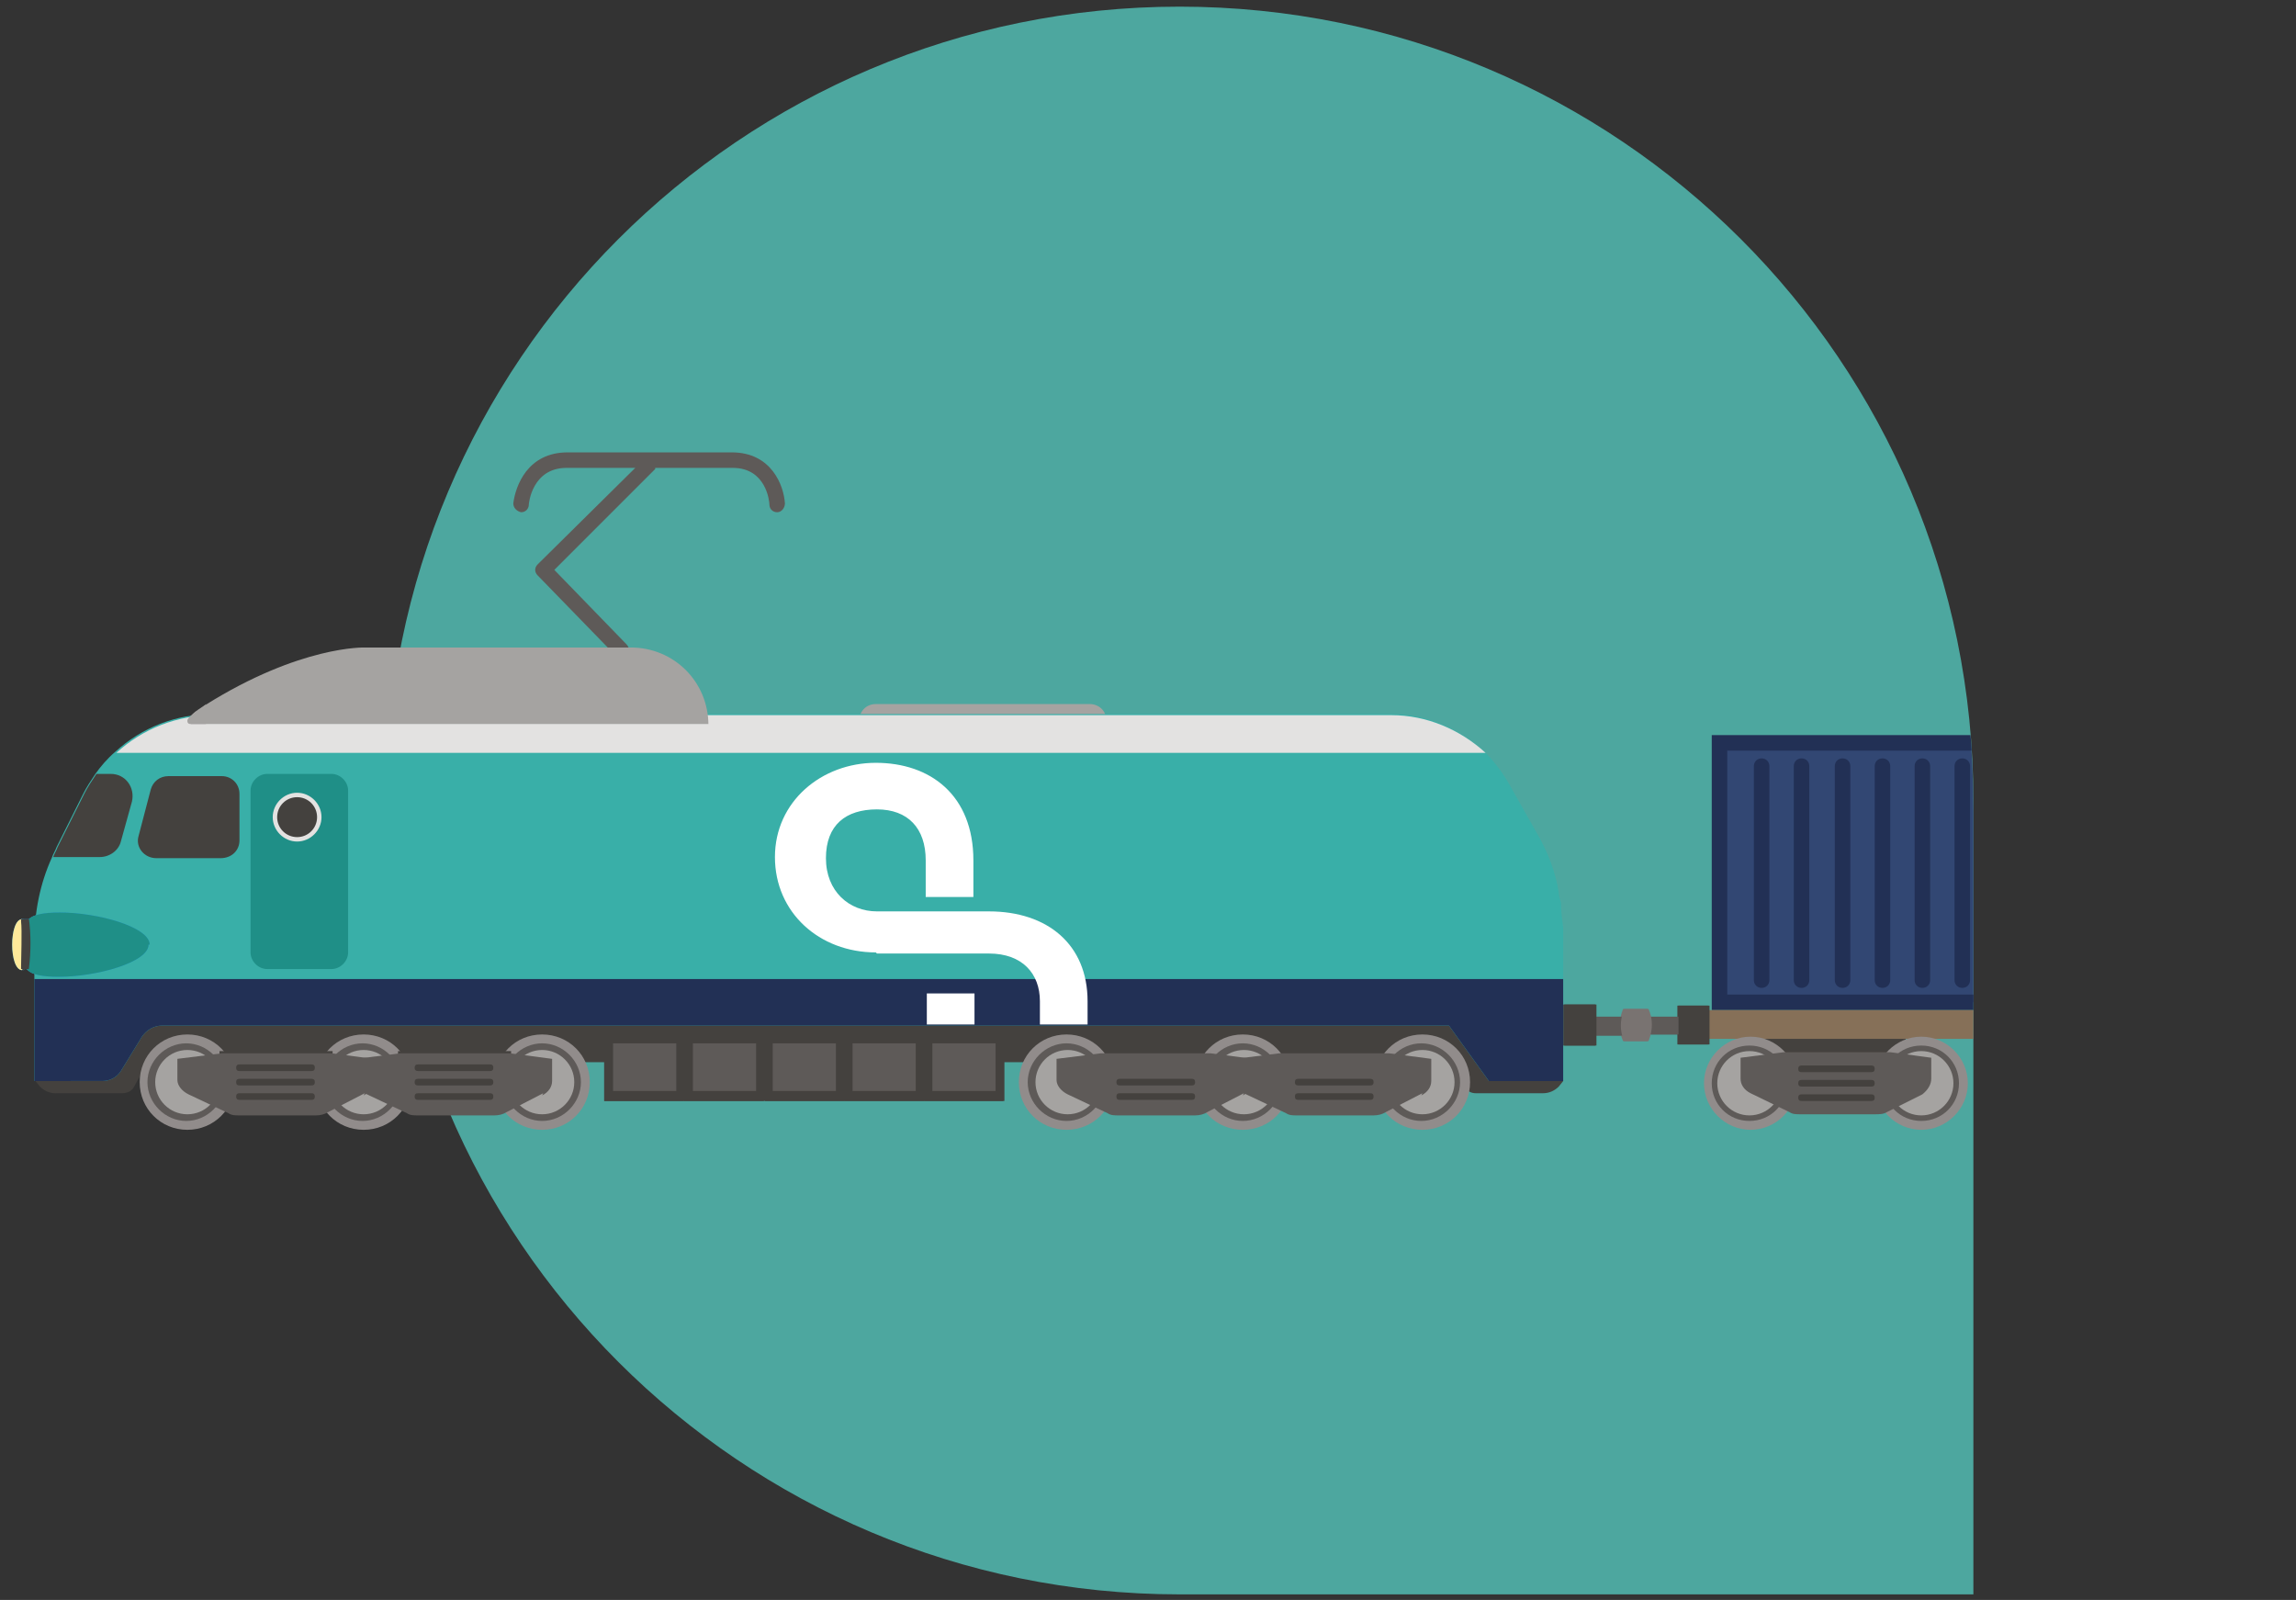 <?xml version="1.0" encoding="UTF-8"?>
<!-- Generator: Adobe Illustrator 27.8.0, SVG Export Plug-In . SVG Version: 6.00 Build 0)  -->
<svg xmlns="http://www.w3.org/2000/svg" xmlns:xlink="http://www.w3.org/1999/xlink" version="1.1" id="Layer_1" x="0px" y="0px" viewBox="0 0 207.1 144.3" style="enable-background:new 0 0 207.1 144.3;" xml:space="preserve">
<rect x="0" y="0" width="207.1" height="144.3" fill="#333333" stroke="none"/>
<style type="text/css">
	.st0{fill:#4DA79F;}
	.st1{clip-path:url(#SVGID_00000142138831292386427600000012045786139186961587_);}
	.st2{fill:#5E5A58;}
	.st3{fill:#44413E;}
	.st4{clip-path:url(#SVGID_00000026133881885888124090000002452898615866546322_);}
	.st5{fill:#797371;}
	.st6{fill:#324773;}
	.st7{fill:#223055;}
	.st8{clip-path:url(#SVGID_00000077289057979981919090000017956426017155804862_);}
	.st9{clip-path:url(#SVGID_00000145770871977525037190000000193926849908561316_);}
	.st10{fill:#918C8B;}
	.st11{fill:#A5A3A1;}
	.st12{fill:#867058;}
	.st13{clip-path:url(#SVGID_00000149361518391519337960000005216008502615955622_);}
	.st14{clip-path:url(#SVGID_00000092427693367555770990000013535002263141106321_);}
	.st15{clip-path:url(#SVGID_00000058552622800261816510000001247425633605832885_);}
	.st16{clip-path:url(#SVGID_00000166652234796767901970000002026799479365174937_);}
	.st17{clip-path:url(#SVGID_00000053511785897569807890000017791436563916318905_);}
	.st18{clip-path:url(#SVGID_00000054240385615281037020000016770816636742160007_);}
	.st19{clip-path:url(#SVGID_00000057841407911493864900000017144694976654824373_);}
	.st20{fill:#39AFA8;}
	.st21{clip-path:url(#SVGID_00000183215346934209141860000014297514898228057783_);}
	.st22{fill:#299CD8;}
	.st23{fill:#1F8F87;}
	.st24{fill:#FFE99A;}
	.st25{fill:#E3E2E1;}
	.st26{fill:#FFFFFF;}
	.st27{clip-path:url(#SVGID_00000182529450947673583270000012838640414606045096_);}
</style>
<path class="st0" d="M178,143.8h-71.6c-39.5,0-71.6-32-71.6-71.6v0c0-39.5,32-71.6,71.6-71.6h0c39.5,0,71.6,32,71.6,71.6V143.8z"></path>
<g>
	<defs>
		<path id="SVGID_1_" d="M108.9,1.7c-33,0-57.2,18.7-67,43.2l0,0h-59.4v77.5h73l-0.3-1.4c13.4,15.1,32.7,23.4,53.6,23.4l0,0H178    V73.2c0-45.8-32.5-71.6-69.2-71.6L108.9,1.7z"></path>
	</defs>
	<clipPath id="SVGID_00000107567088158641225970000006753032516395833238_">
		<use xlink:href="#SVGID_1_" style="overflow:visible;"></use>
	</clipPath>
	<g style="clip-path:url(#SVGID_00000107567088158641225970000006753032516395833238_);">
		<g>
			<rect x="148.8" y="91.7" class="st2" width="3.5" height="1.6"></rect>
			<rect x="151.3" y="90.7" class="st3" width="2.8" height="3.5"></rect>
			<rect x="142.7" y="91.7" class="st2" width="3.7" height="1.7"></rect>
			<g>
				<defs>
					<rect id="SVGID_00000138568005463912886160000007869121868634880896_" x="1.1" y="40.8" width="226" height="61.1"></rect>
				</defs>
				<clipPath id="SVGID_00000117674999612009532190000011718267447739000485_">
					<use xlink:href="#SVGID_00000138568005463912886160000007869121868634880896_" style="overflow:visible;"></use>
				</clipPath>
				<g style="clip-path:url(#SVGID_00000117674999612009532190000011718267447739000485_);">
					<path class="st5" d="M148.6,93.9h-2.2c-0.4-0.9-0.4-1.9,0-2.9h2.2C149,91.9,149,92.9,148.6,93.9"></path>
				</g>
			</g>
			<rect x="141" y="90.6" class="st3" width="2.9" height="3.7"></rect>
			<rect x="155.1" y="67" class="st6" width="70" height="23.4"></rect>
			<path class="st7" d="M155.8,89.7h68.6v-22h-68.6V89.7z M225.8,91.1h-71.4V66.3h71.4V91.1z"></path>
			<g>
				<defs>
					<rect id="SVGID_00000136373579099336803790000001585586108755380618_" x="1.1" y="40.8" width="226" height="61.1"></rect>
				</defs>
				<clipPath id="SVGID_00000073699497278602039940000007944175518345372604_">
					<use xlink:href="#SVGID_00000136373579099336803790000001585586108755380618_" style="overflow:visible;"></use>
				</clipPath>
				<g style="clip-path:url(#SVGID_00000073699497278602039940000007944175518345372604_);">
					<path class="st7" d="M158.9,89.1c-0.4,0-0.7-0.3-0.7-0.7V69.1c0-0.4,0.3-0.7,0.7-0.7s0.7,0.3,0.7,0.7v19.3       C159.6,88.8,159.3,89.1,158.9,89.1"></path>
					<path class="st7" d="M162.5,89.1c-0.4,0-0.7-0.3-0.7-0.7V69.1c0-0.4,0.3-0.7,0.7-0.7s0.7,0.3,0.7,0.7v19.3       C163.2,88.8,162.9,89.1,162.5,89.1"></path>
					<path class="st7" d="M166.2,89.1c-0.4,0-0.7-0.3-0.7-0.7V69.1c0-0.4,0.3-0.7,0.7-0.7s0.7,0.3,0.7,0.7v19.3       C166.9,88.8,166.6,89.1,166.2,89.1"></path>
					<path class="st7" d="M169.8,89.1c-0.4,0-0.7-0.3-0.7-0.7V69.1c0-0.4,0.3-0.7,0.7-0.7s0.7,0.3,0.7,0.7v19.3       C170.5,88.8,170.2,89.1,169.8,89.1"></path>
					<path class="st7" d="M173.4,89.1c-0.4,0-0.7-0.3-0.7-0.7V69.1c0-0.4,0.3-0.7,0.7-0.7s0.7,0.3,0.7,0.7v19.3       C174.1,88.8,173.8,89.1,173.4,89.1"></path>
					<path class="st7" d="M177,89.1c-0.4,0-0.7-0.3-0.7-0.7V69.1c0-0.4,0.3-0.7,0.7-0.7s0.7,0.3,0.7,0.7v19.3       C177.7,88.8,177.4,89.1,177,89.1"></path>
					<path class="st7" d="M180.6,89.1c-0.4,0-0.7-0.3-0.7-0.7V69.1c0-0.4,0.3-0.7,0.7-0.7s0.7,0.3,0.7,0.7v19.3       C181.3,88.8,181,89.1,180.6,89.1"></path>
					<path class="st7" d="M184.2,89.1c-0.4,0-0.7-0.3-0.7-0.7V69.1c0-0.4,0.3-0.7,0.7-0.7s0.7,0.3,0.7,0.7v19.3       C184.9,88.8,184.6,89.1,184.2,89.1"></path>
					<path class="st7" d="M187.9,89.1c-0.4,0-0.7-0.3-0.7-0.7V69.1c0-0.4,0.3-0.7,0.7-0.7s0.7,0.3,0.7,0.7v19.3       C188.6,88.8,188.3,89.1,187.9,89.1"></path>
					<path class="st7" d="M191.5,89.1c-0.4,0-0.7-0.3-0.7-0.7V69.1c0-0.4,0.3-0.7,0.7-0.7s0.7,0.3,0.7,0.7v19.3       C192.2,88.8,191.9,89.1,191.5,89.1"></path>
					<path class="st7" d="M195.1,89.1c-0.4,0-0.7-0.3-0.7-0.7V69.1c0-0.4,0.3-0.7,0.7-0.7s0.7,0.3,0.7,0.7v19.3       C195.8,88.8,195.5,89.1,195.1,89.1"></path>
					<path class="st7" d="M198.7,89.1c-0.4,0-0.7-0.3-0.7-0.7V69.1c0-0.4,0.3-0.7,0.7-0.7s0.7,0.3,0.7,0.7v19.3       C199.4,88.8,199.1,89.1,198.7,89.1"></path>
					<path class="st7" d="M202.3,89.1c-0.4,0-0.7-0.3-0.7-0.7V69.1c0-0.4,0.3-0.7,0.7-0.7s0.7,0.3,0.7,0.7v19.3       C203,88.8,202.7,89.1,202.3,89.1"></path>
					<path class="st7" d="M205.9,89.1c-0.4,0-0.7-0.3-0.7-0.7V69.1c0-0.4,0.3-0.7,0.7-0.7s0.7,0.3,0.7,0.7v19.3       C206.6,88.8,206.3,89.1,205.9,89.1"></path>
				</g>
			</g>
			<g>
				<defs>
					<rect id="SVGID_00000183210288829228402380000017283585486229748108_" x="1.1" y="40.8" width="226" height="61.1"></rect>
				</defs>
				<clipPath id="SVGID_00000131344353247675287880000003338332503242169791_">
					<use xlink:href="#SVGID_00000183210288829228402380000017283585486229748108_" style="overflow:visible;"></use>
				</clipPath>
				<g style="clip-path:url(#SVGID_00000131344353247675287880000003338332503242169791_);">
					<path class="st10" d="M211.7,97.7c0,2.3-1.9,4.2-4.2,4.2s-4.2-1.9-4.2-4.2s1.9-4.2,4.2-4.2S211.7,95.4,211.7,97.7"></path>
					<path class="st2" d="M210.9,97.7c0,1.9-1.5,3.4-3.4,3.4s-3.4-1.5-3.4-3.4s1.5-3.4,3.4-3.4S210.9,95.8,210.9,97.7"></path>
					<path class="st11" d="M210.4,97.7c0,1.6-1.3,2.9-2.9,2.9s-2.9-1.3-2.9-2.9s1.3-2.9,2.9-2.9S210.4,96.1,210.4,97.7"></path>
				</g>
			</g>
			<rect x="159.1" y="92.8" class="st3" width="12.8" height="2.4"></rect>
			<rect x="153.7" y="91.1" class="st12" width="73.2" height="2.6"></rect>
			<g>
				<defs>
					<rect id="SVGID_00000154418521001877364400000016613314472605997464_" x="1.1" y="40.8" width="226" height="61.1"></rect>
				</defs>
				<clipPath id="SVGID_00000052823178876179961660000012427661031909347519_">
					<use xlink:href="#SVGID_00000154418521001877364400000016613314472605997464_" style="overflow:visible;"></use>
				</clipPath>
				<g style="clip-path:url(#SVGID_00000052823178876179961660000012427661031909347519_);">
					<path class="st10" d="M162.1,97.7c0,2.3-1.9,4.2-4.2,4.2s-4.2-1.9-4.2-4.2s1.9-4.2,4.2-4.2S162.1,95.4,162.1,97.7"></path>
					<path class="st2" d="M161.2,97.7c0,1.9-1.5,3.4-3.4,3.4s-3.4-1.5-3.4-3.4s1.5-3.4,3.4-3.4S161.2,95.8,161.2,97.7"></path>
					<path class="st11" d="M160.7,97.7c0,1.6-1.3,2.9-2.9,2.9s-2.9-1.3-2.9-2.9s1.3-2.9,2.9-2.9S160.7,96.1,160.7,97.7"></path>
					<path class="st10" d="M177.5,97.7c0,2.3-1.9,4.2-4.2,4.2s-4.2-1.9-4.2-4.2s1.9-4.2,4.2-4.2S177.5,95.4,177.5,97.7"></path>
					<path class="st2" d="M176.7,97.7c0,1.9-1.5,3.4-3.4,3.4s-3.4-1.5-3.4-3.4s1.5-3.4,3.4-3.4S176.7,95.8,176.7,97.7"></path>
					<path class="st11" d="M176.2,97.7c0,1.6-1.3,2.9-2.9,2.9s-2.9-1.3-2.9-2.9s1.3-2.9,2.9-2.9S176.2,96.1,176.2,97.7"></path>
				</g>
			</g>
			<rect x="160.7" y="95" class="st3" width="9.9" height="2"></rect>
			<g>
				<defs>
					<rect id="SVGID_00000089571939923486953090000005875789548603135656_" x="1.1" y="40.8" width="226" height="61.1"></rect>
				</defs>
				<clipPath id="SVGID_00000096037217297952819440000000773056109270181284_">
					<use xlink:href="#SVGID_00000089571939923486953090000005875789548603135656_" style="overflow:visible;"></use>
				</clipPath>
				<g style="clip-path:url(#SVGID_00000096037217297952819440000000773056109270181284_);">
					<path class="st2" d="M173.4,98.7l-3.2,1.6c-0.3,0.2-0.7,0.2-1.1,0.2h-6.7c-0.4,0-0.7,0-1-0.2l-3.5-1.7       c-0.6-0.3-0.9-0.8-0.9-1.3v-1.9l3.9-0.5h9.6l3.7,0.5v1.9C174.2,97.8,173.9,98.3,173.4,98.7"></path>
					<path class="st3" d="M168.8,96.7h-6.3c-0.2,0-0.3-0.1-0.3-0.3l0,0c0-0.2,0.1-0.3,0.3-0.3h6.3c0.2,0,0.3,0.1,0.3,0.3l0,0       C169.1,96.6,169,96.7,168.8,96.7"></path>
					<path class="st3" d="M168.8,98h-6.3c-0.2,0-0.3-0.1-0.3-0.3l0,0c0-0.2,0.1-0.3,0.3-0.3h6.3c0.2,0,0.3,0.1,0.3,0.3l0,0       C169.1,97.9,169,98,168.8,98"></path>
					<path class="st3" d="M168.8,99.3h-6.3c-0.2,0-0.3-0.1-0.3-0.3l0,0c0-0.2,0.1-0.3,0.3-0.3h6.3c0.2,0,0.3,0.1,0.3,0.3l0,0       C169.1,99.2,169,99.3,168.8,99.3"></path>
				</g>
			</g>
			<rect x="148.9" y="91.7" class="st2" width="3.5" height="1.6"></rect>
			<rect x="151.4" y="90.7" class="st3" width="2.8" height="3.5"></rect>
			<rect x="142.8" y="91.7" class="st2" width="3.7" height="1.7"></rect>
			<g>
				<defs>
					<rect id="SVGID_00000141455953099070850190000018416399830480102813_" x="1.1" y="40.8" width="226" height="61.1"></rect>
				</defs>
				<clipPath id="SVGID_00000050649848786881437380000005519308614204436669_">
					<use xlink:href="#SVGID_00000141455953099070850190000018416399830480102813_" style="overflow:visible;"></use>
				</clipPath>
				<g style="clip-path:url(#SVGID_00000050649848786881437380000005519308614204436669_);">
					<path class="st5" d="M148.7,93.9h-2.2c-0.4-0.9-0.4-1.9,0-2.9h2.2C149.1,91.9,149.1,92.9,148.7,93.9"></path>
				</g>
			</g>
			<rect x="141.1" y="90.6" class="st3" width="2.9" height="3.7"></rect>
			<g>
				<defs>
					<rect id="SVGID_00000005249019760785289280000017167329113253562293_" x="1.1" y="40.8" width="226" height="61.1"></rect>
				</defs>
				<clipPath id="SVGID_00000128456235837921106440000000440174879457851070_">
					<use xlink:href="#SVGID_00000005249019760785289280000017167329113253562293_" style="overflow:visible;"></use>
				</clipPath>
				<g style="clip-path:url(#SVGID_00000128456235837921106440000000440174879457851070_);">
					<path class="st11" d="M99.7,65.4H77.5V65c0-0.8,0.6-1.5,1.5-1.5h19.3c0.8,0,1.5,0.6,1.5,1.5v0.4H99.7z"></path>
					<path class="st3" d="M11,98.6H5c-0.5,0-1-0.2-1.4-0.6l-0.4-0.5l11.5-4.2L12.1,98C11.9,98.4,11.5,98.6,11,98.6"></path>
					<path class="st3" d="M133.2,98.6h6c0.5,0,1-0.2,1.4-0.6l0.4-0.5l-11.5-4.2l2.6,4.7c0.2,0.4,0.6,0.6,1,0.6"></path>
				</g>
			</g>
			<rect x="10.5" y="91.3" class="st3" width="124.4" height="4.5"></rect>
			<g>
				<defs>
					<rect id="SVGID_00000114074096350158307820000011371794599671660470_" x="1.1" y="40.8" width="226" height="61.1"></rect>
				</defs>
				<clipPath id="SVGID_00000026161433247692927790000008562009827217111447_">
					<use xlink:href="#SVGID_00000114074096350158307820000011371794599671660470_" style="overflow:visible;"></use>
				</clipPath>
				<g style="clip-path:url(#SVGID_00000026161433247692927790000008562009827217111447_);">
					<path class="st10" d="M21.2,97.6c0,2.4-1.9,4.3-4.3,4.3s-4.3-1.9-4.3-4.3s1.9-4.3,4.3-4.3S21.2,95.2,21.2,97.6"></path>
					<path class="st2" d="M20.3,97.6c0,1.9-1.6,3.5-3.5,3.5s-3.5-1.6-3.5-3.5s1.6-3.5,3.5-3.5S20.3,95.7,20.3,97.6"></path>
					<path class="st11" d="M19.8,97.6c0,1.6-1.3,2.9-2.9,2.9S14,99.2,14,97.6s1.3-2.9,2.9-2.9S19.8,96,19.8,97.6"></path>
					<path class="st10" d="M37.1,97.6c0,2.4-1.9,4.3-4.3,4.3s-4.3-1.9-4.3-4.3s1.9-4.3,4.3-4.3S37.1,95.2,37.1,97.6"></path>
					<path class="st2" d="M36.2,97.6c0,1.9-1.6,3.5-3.5,3.5c-1.9,0-3.5-1.6-3.5-3.5s1.6-3.5,3.5-3.5C34.6,94.1,36.2,95.7,36.2,97.6"></path>
					<path class="st11" d="M35.7,97.6c0,1.6-1.3,2.9-2.9,2.9c-1.6,0-2.9-1.3-2.9-2.9s1.3-2.9,2.9-2.9C34.4,94.7,35.7,96,35.7,97.6"></path>
				</g>
			</g>
			<rect x="19.8" y="94.8" class="st3" width="10.2" height="2"></rect>
			<g>
				<defs>
					<rect id="SVGID_00000072966413187909030910000011695047259870497416_" x="1.1" y="40.8" width="226" height="61.1"></rect>
				</defs>
				<clipPath id="SVGID_00000148630156113983606750000001963556696296286612_">
					<use xlink:href="#SVGID_00000072966413187909030910000011695047259870497416_" style="overflow:visible;"></use>
				</clipPath>
				<g style="clip-path:url(#SVGID_00000148630156113983606750000001963556696296286612_);">
					<path class="st2" d="M32.9,98.6l-3.3,1.7c-0.3,0.2-0.7,0.3-1.1,0.3h-6.9c-0.4,0-0.7,0-1-0.2L17,98.7c-0.6-0.3-1-0.8-1-1.3v-1.9       l4-0.5h9.9l3.8,0.5v2c0,0.5-0.3,1-0.9,1.3"></path>
					<path class="st3" d="M28.1,96.6h-6.5c-0.2,0-0.3-0.1-0.3-0.3l0,0c0-0.2,0.1-0.3,0.3-0.3h6.5c0.2,0,0.3,0.1,0.3,0.3l0,0       C28.4,96.5,28.3,96.6,28.1,96.6"></path>
					<path class="st3" d="M28.1,97.9h-6.5c-0.2,0-0.3-0.1-0.3-0.3l0,0c0-0.2,0.1-0.3,0.3-0.3h6.5c0.2,0,0.3,0.1,0.3,0.3l0,0       C28.4,97.8,28.3,97.9,28.1,97.9"></path>
					<path class="st3" d="M28.1,99.2h-6.5c-0.2,0-0.3-0.1-0.3-0.3l0,0c0-0.2,0.1-0.3,0.3-0.3h6.5c0.2,0,0.3,0.1,0.3,0.3l0,0       C28.4,99.1,28.3,99.2,28.1,99.2"></path>
					<path class="st10" d="M53.2,97.6c0,2.4-1.9,4.3-4.3,4.3s-4.3-1.9-4.3-4.3s1.9-4.3,4.3-4.3S53.2,95.2,53.2,97.6"></path>
					<path class="st2" d="M52.4,97.6c0,1.9-1.6,3.5-3.5,3.5s-3.5-1.6-3.5-3.5s1.6-3.5,3.5-3.5S52.4,95.7,52.4,97.6"></path>
					<path class="st11" d="M51.8,97.6c0,1.6-1.3,2.9-2.9,2.9S46,99.2,46,97.6s1.3-2.9,2.9-2.9S51.8,96,51.8,97.6"></path>
				</g>
			</g>
			<rect x="35.9" y="94.8" class="st3" width="10.2" height="2"></rect>
			<g>
				<defs>
					<rect id="SVGID_00000062914349304817164770000008907404543049630137_" x="1.1" y="40.8" width="226" height="61.1"></rect>
				</defs>
				<clipPath id="SVGID_00000062164710429055248460000001383119392961177751_">
					<use xlink:href="#SVGID_00000062914349304817164770000008907404543049630137_" style="overflow:visible;"></use>
				</clipPath>
				<g style="clip-path:url(#SVGID_00000062164710429055248460000001383119392961177751_);">
					<path class="st2" d="M49,98.6l-3.3,1.7c-0.3,0.2-0.7,0.3-1.1,0.3h-6.9c-0.4,0-0.7,0-1-0.2l-3.6-1.7c-0.6-0.3-1-0.8-1-1.3v-1.9       l4-0.5H46l3.8,0.5v2c0,0.5-0.3,1-0.9,1.3"></path>
					<path class="st3" d="M44.2,96.6h-6.5c-0.2,0-0.3-0.1-0.3-0.3l0,0c0-0.2,0.1-0.3,0.3-0.3h6.5c0.2,0,0.3,0.1,0.3,0.3l0,0       C44.5,96.5,44.4,96.6,44.2,96.6"></path>
					<path class="st3" d="M44.2,97.9h-6.5c-0.2,0-0.3-0.1-0.3-0.3l0,0c0-0.2,0.1-0.3,0.3-0.3h6.5c0.2,0,0.3,0.1,0.3,0.3l0,0       C44.5,97.8,44.4,97.9,44.2,97.9"></path>
					<path class="st3" d="M44.2,99.2h-6.5c-0.2,0-0.3-0.1-0.3-0.3l0,0c0-0.2,0.1-0.3,0.3-0.3h6.5c0.2,0,0.3,0.1,0.3,0.3l0,0       C44.5,99.1,44.4,99.2,44.2,99.2"></path>
					<path class="st10" d="M100.5,97.6c0,2.4-1.9,4.3-4.3,4.3s-4.3-1.9-4.3-4.3s1.9-4.3,4.3-4.3S100.5,95.2,100.5,97.6"></path>
					<path class="st2" d="M99.7,97.6c0,1.9-1.6,3.5-3.5,3.5s-3.5-1.6-3.5-3.5s1.6-3.5,3.5-3.5S99.7,95.7,99.7,97.6"></path>
					<path class="st11" d="M99.2,97.6c0,1.6-1.3,2.9-2.9,2.9s-2.9-1.3-2.9-2.9s1.3-2.9,2.9-2.9S99.2,96,99.2,97.6"></path>
					<path class="st10" d="M116.4,97.6c0,2.4-1.9,4.3-4.3,4.3s-4.3-1.9-4.3-4.3s1.9-4.3,4.3-4.3S116.4,95.2,116.4,97.6"></path>
					<path class="st2" d="M115.6,97.6c0,1.9-1.6,3.5-3.5,3.5s-3.5-1.6-3.5-3.5s1.6-3.5,3.5-3.5S115.6,95.7,115.6,97.6"></path>
					<path class="st11" d="M115.1,97.6c0,1.6-1.3,2.9-2.9,2.9s-2.9-1.3-2.9-2.9s1.3-2.9,2.9-2.9S115.1,96,115.1,97.6"></path>
					<path class="st2" d="M112.2,98.6l-3.3,1.7c-0.3,0.2-0.7,0.3-1.1,0.3h-6.9c-0.4,0-0.7,0-1-0.2l-3.6-1.7c-0.6-0.3-1-0.8-1-1.3       v-1.9l4-0.5h9.9l3.8,0.5v2c0,0.5-0.3,1-0.9,1.3"></path>
					<path class="st3" d="M107.5,97.9H101c-0.2,0-0.3-0.1-0.3-0.3l0,0c0-0.2,0.1-0.3,0.3-0.3h6.5c0.2,0,0.3,0.1,0.3,0.3l0,0       C107.8,97.8,107.7,97.9,107.5,97.9"></path>
					<path class="st3" d="M107.5,99.2H101c-0.2,0-0.3-0.1-0.3-0.3l0,0c0-0.2,0.1-0.3,0.3-0.3h6.5c0.2,0,0.3,0.1,0.3,0.3l0,0       C107.8,99.1,107.7,99.2,107.5,99.2"></path>
					<path class="st10" d="M132.6,97.6c0,2.4-1.9,4.3-4.3,4.3s-4.3-1.9-4.3-4.3s1.9-4.3,4.3-4.3S132.6,95.2,132.6,97.6"></path>
					<path class="st2" d="M131.7,97.6c0,1.9-1.6,3.5-3.5,3.5s-3.5-1.6-3.5-3.5s1.6-3.5,3.5-3.5S131.7,95.7,131.7,97.6"></path>
					<path class="st11" d="M131.2,97.6c0,1.6-1.3,2.9-2.9,2.9s-2.9-1.3-2.9-2.9s1.3-2.9,2.9-2.9S131.2,96,131.2,97.6"></path>
					<path class="st2" d="M128.3,98.6l-3.3,1.7c-0.3,0.2-0.7,0.3-1.1,0.3H117c-0.4,0-0.7,0-1-0.2l-3.6-1.7c-0.6-0.3-1-0.8-1-1.3       v-1.9l4-0.5h9.9l3.8,0.5v2c0,0.5-0.3,1-0.9,1.3"></path>
					<path class="st3" d="M123.6,97.9h-6.5c-0.2,0-0.3-0.1-0.3-0.3l0,0c0-0.2,0.1-0.3,0.3-0.3h6.5c0.2,0,0.3,0.1,0.3,0.3l0,0       C123.9,97.8,123.8,97.9,123.6,97.9"></path>
					<path class="st3" d="M123.6,99.2h-6.5c-0.2,0-0.3-0.1-0.3-0.3l0,0c0-0.2,0.1-0.3,0.3-0.3h6.5c0.2,0,0.3,0.1,0.3,0.3l0,0       C123.9,99.1,123.8,99.2,123.6,99.2"></path>
					<path class="st20" d="M141,83.7v13.8h-6.7l-3.6-5H14.6c-0.7,0-1.4,0.4-1.8,1l-1.9,3.1c-0.4,0.6-1,0.9-1.7,0.9H3.1V84.9       c0-2.6,0.5-5.2,1.6-7.6C4.8,77,5,76.7,5.1,76.4l2.4-4.8c0.3-0.6,0.7-1.2,1.1-1.8c0.5-0.7,1.1-1.4,1.8-2       c2.4-2.2,5.5-3.4,8.8-3.4h106.2c3.2,0,6.2,1.3,8.5,3.4c0.8,0.8,1.5,1.7,2.1,2.7l2.6,4.6c1,1.7,1.7,3.5,2,5.4       c0,0.3,0.1,0.6,0.2,0.9C140.8,82.2,140.9,82.9,141,83.7"></path>
				</g>
			</g>
			<rect x="54.5" y="93.6" class="st3" width="36" height="5.7"></rect>
			<rect x="54.5" y="93.3" class="st3" width="7.2" height="6"></rect>
			<rect x="55.3" y="94.1" class="st2" width="5.7" height="4.3"></rect>
			<rect x="61.7" y="93.3" class="st3" width="7.2" height="6"></rect>
			<rect x="62.5" y="94.1" class="st2" width="5.7" height="4.3"></rect>
			<rect x="69" y="93.3" class="st3" width="7.2" height="6"></rect>
			<rect x="69.7" y="94.1" class="st2" width="5.7" height="4.3"></rect>
			<rect x="76.2" y="93.3" class="st3" width="7.2" height="6"></rect>
			<rect x="76.9" y="94.1" class="st2" width="5.7" height="4.3"></rect>
			<rect x="83.4" y="93.3" class="st3" width="7.2" height="6"></rect>
			<rect x="84.1" y="94.1" class="st2" width="5.7" height="4.3"></rect>
			<g>
				<defs>
					<rect id="SVGID_00000173156676724813090490000011399593397209996183_" x="1.1" y="40.8" width="226" height="61.1"></rect>
				</defs>
				<clipPath id="SVGID_00000106834770899416681670000014435645261108990649_">
					<use xlink:href="#SVGID_00000173156676724813090490000011399593397209996183_" style="overflow:visible;"></use>
				</clipPath>
				<g style="clip-path:url(#SVGID_00000106834770899416681670000014435645261108990649_);">
					<path class="st7" d="M141,88.3v9.2h-6.7l-3.6-5H14.6c-0.7,0-1.4,0.4-1.8,1l-1.9,3.1c-0.4,0.6-1,0.9-1.7,0.9H3.1v-9.2H141z"></path>
					<path class="st3" d="M11.9,72.3l-1,3.6c-0.2,0.8-1,1.4-1.9,1.4H4.8c0.1-0.3,0.3-0.6,0.4-0.9l2.4-4.8c0.3-0.6,0.7-1.2,1.1-1.8       H10C11.3,69.8,12.2,71,11.9,72.3"></path>
					<path class="st3" d="M19.9,77.4h-5.8c-1.1,0-1.9-1-1.6-2l1.1-4.2c0.2-0.7,0.8-1.2,1.6-1.2H20c0.9,0,1.6,0.7,1.6,1.6v4.2       C21.6,76.7,20.9,77.4,19.9,77.4"></path>
					<path class="st22" d="M1.9,85.2c0,1.2,0,2.3,0.2,2.3s0.2-1,0.2-2.3c0-1.2,0-2.3-0.2-2.3S1.9,83.9,1.9,85.2"></path>
					<path class="st22" d="M13.4,85.2c0,1.6-4.7,2.9-8.1,2.9c-1.5,0-2.4-0.2-2.8-0.6C2,87,2.3,86.1,2.4,85.2c0-0.9-0.3-1.8,0.2-2.3       c0.4-0.4,1.3-0.6,2.8-0.6c3.4,0,8.1,1.3,8.1,2.9"></path>
					<path class="st22" d="M2,82.9c-1.2,0-1.2,4.6,0,4.6C2.1,86.6,2.1,83.8,2,82.9"></path>
					<path class="st22" d="M2.6,82.9H2.4H1.9c0,0,0,0,0,0.2c0.1,0.8,0,3.4,0,4.1c0,0.1,0,0.2,0,0.2h0.5h0.2c0.2-1.6,0.2-3.1,0-4.6"></path>
					<path class="st3" d="M1.9,85.2c0,1.2,0,2.3,0.2,2.3s0.2-1,0.2-2.3c0-1.2,0-2.3-0.2-2.3S1.9,83.9,1.9,85.2"></path>
					<path class="st23" d="M13.4,85.2c0,1.6-4.7,2.9-8.1,2.9c-1.5,0-2.4-0.2-2.8-0.6C2,87,2.3,86.1,2.4,85.2c0-0.9-0.3-1.8,0.2-2.3       c0.4-0.4,1.3-0.6,2.8-0.6c3.4,0,8.1,1.3,8.1,2.9"></path>
					<path class="st24" d="M2,82.9c-1.2,0-1.2,4.6,0,4.6C2.1,86.6,2.1,83.8,2,82.9"></path>
					<path class="st3" d="M2.6,82.9H2.4H1.9c0,0,0,0,0,0.2c0.1,0.8,0,3.4,0,4.1c0,0.1,0,0.2,0,0.2h0.5h0.2c0.2-1.6,0.2-3.1,0-4.6"></path>
					<path class="st23" d="M29.9,87.4h-5.8c-0.8,0-1.5-0.7-1.5-1.5V71.3c0-0.8,0.7-1.5,1.5-1.5h5.8c0.8,0,1.5,0.7,1.5,1.5v14.6       C31.4,86.7,30.7,87.4,29.9,87.4"></path>
					<path class="st25" d="M134,67.9H10.5c2.4-2.2,5.5-3.4,8.8-3.4h106.2C128.7,64.5,131.7,65.8,134,67.9"></path>
					<path class="st26" d="M79.1,86h10.1c3,0,4.6,1.8,4.6,4.3v2.1h4.3v-2.1c0-5.1-3.6-8.1-8.9-8.1H79.1c-2.5,0-4.6-1.8-4.6-4.8       s1.8-4.4,4.6-4.4s4.4,1.7,4.4,4.6v3.3h4.3v-3.3c0-5.9-3.9-8.8-8.8-8.8s-9.1,3.5-9.1,8.5s4,8.6,9.1,8.6"></path>
				</g>
			</g>
			<polygon class="st26" points="83.6,89.6 83.6,92.4 87.9,92.4 87.9,89.6    "></polygon>
			<g>
				<defs>
					<rect id="SVGID_00000176750785256921664160000017242361647314590874_" x="1.1" y="40.8" width="226" height="61.1"></rect>
				</defs>
				<clipPath id="SVGID_00000002353269642633129470000010619298915415679650_">
					<use xlink:href="#SVGID_00000176750785256921664160000017242361647314590874_" style="overflow:visible;"></use>
				</clipPath>
				<g style="clip-path:url(#SVGID_00000002353269642633129470000010619298915415679650_);">
					<path class="st3" d="M28.8,73.7c0,1.1-0.9,2-2,2s-2-0.9-2-2s0.9-2,2-2S28.8,72.6,28.8,73.7"></path>
					<path class="st25" d="M26.8,71.9c-1,0-1.8,0.8-1.8,1.8s0.8,1.8,1.8,1.8s1.8-0.8,1.8-1.8S27.8,71.9,26.8,71.9 M26.8,75.9       c-1.2,0-2.2-1-2.2-2.2s1-2.2,2.2-2.2s2.2,1,2.2,2.2S28,75.9,26.8,75.9"></path>
					<path class="st2" d="M66.4,40.8H59c0,0,0,0-0.1,0c0,0,0,0-0.1,0h-7.6c-3.6,0-4.7,3-4.9,4.6c0,0.4,0.3,0.7,0.7,0.8l0,0       c0.4,0,0.7-0.3,0.7-0.7c0-0.1,0.3-3.3,3.4-3.3h6.2l-8.8,8.7c-0.3,0.3-0.3,0.7,0,1l7,7.2c0.1,0.1,0.3,0.2,0.5,0.2s0.4,0,0.5-0.2       c0.3-0.3,0.3-0.7,0-1L50,51.4l9.1-9.1c0,0,0,0,0-0.1h7c3,0,3.3,3,3.3,3.3c0,0.4,0.3,0.7,0.7,0.7s0,0,0,0c0.4,0,0.7-0.4,0.7-0.8       c-0.1-1.6-1.2-4.6-4.8-4.6"></path>
					<path class="st11" d="M63.9,65.3H17.2c-0.1,0-0.3,0-0.3-0.3l0,0l0,0l0,0c0-0.2,0.3-0.4,0.6-0.7l0,0c0.3-0.2,0.7-0.4,1-0.7l0,0       c8.6-5.4,14.4-5.2,14.4-5.2h24c3.9,0,7,3.1,7,7"></path>
					<path class="st11" d="M18.6,63.5l-1.1,1.6l0,0c0,0.1-0.2,0.1-0.2,0.1c-0.1,0-0.3,0-0.3-0.3l0,0l0,0l0,0c0-0.2,0.3-0.4,0.6-0.7       l0,0C18,63.9,18.5,63.6,18.6,63.5L18.6,63.5"></path>
				</g>
			</g>
			<polygon class="st11" points="17.5,65.1 17.2,65.3 18.6,65.3 17.9,64.9    "></polygon>
		</g>
	</g>
</g>
</svg>
